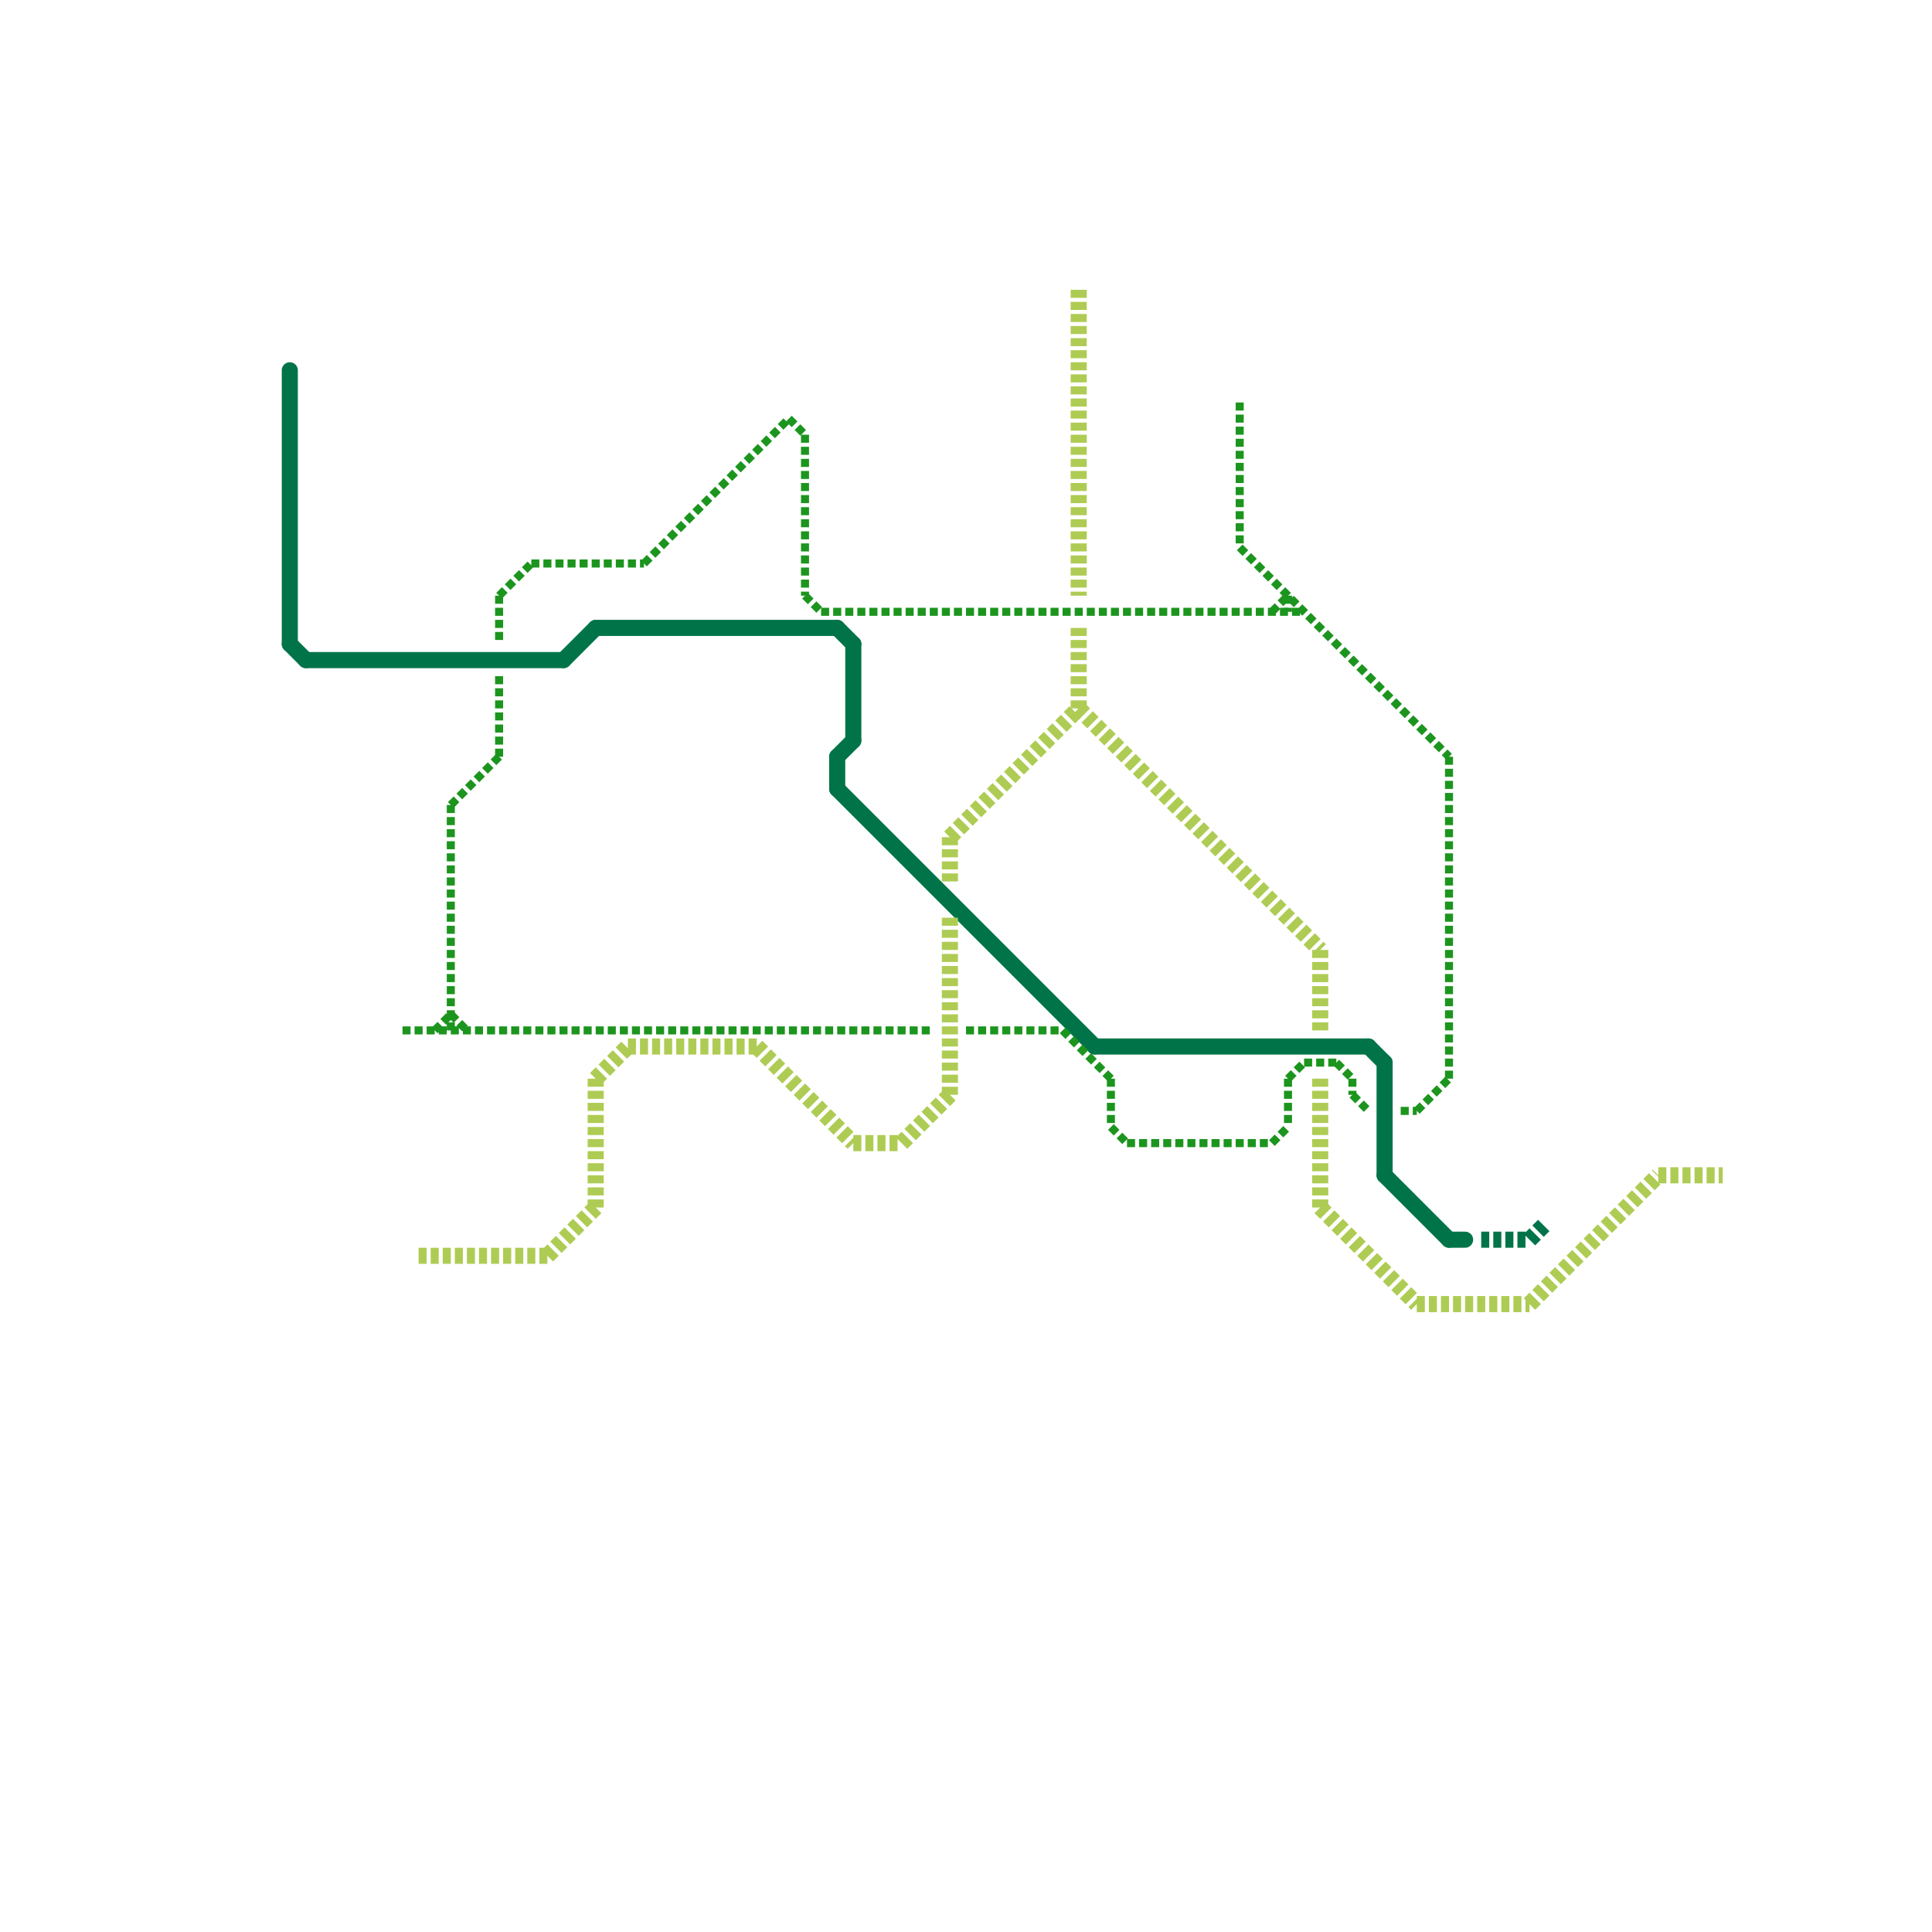 
<svg version="1.1" xmlns="http://www.w3.org/2000/svg" viewBox="0 0 120 120">
<style>text { font: 1px Helvetica; font-weight: 600; white-space: pre; dominant-baseline: central; } line { stroke-width: 1; fill: none; stroke-linecap: round; stroke-linejoin: round; } .c0 { stroke: #007448 } .c1 { stroke: #aecc54 } .c2 { stroke: #1c951e } .w3 { stroke-width: .5; }.w1 { stroke-width: 1; }.l3 { stroke-dasharray: .5 .25; stroke-linecap: butt; }</style><defs><g id="ct-xf"><circle r="0.5" fill="#fff" stroke="#000" stroke-width="0.2"/></g><g id="ct"><circle r="0.5" fill="#fff" stroke="#000" stroke-width="0.1"/></g></defs><line class="c0 " x1="35" y1="41" x2="37" y2="39"/><line class="c0 " x1="68" y1="65" x2="85" y2="65"/><line class="c0 " x1="52" y1="39" x2="53" y2="40"/><line class="c0 " x1="18" y1="40" x2="19" y2="41"/><line class="c0 " x1="86" y1="73" x2="90" y2="77"/><line class="c0 " x1="52" y1="47" x2="52" y2="49"/><line class="c0 " x1="85" y1="65" x2="86" y2="66"/><line class="c0 " x1="37" y1="39" x2="52" y2="39"/><line class="c0 " x1="19" y1="41" x2="35" y2="41"/><line class="c0 " x1="86" y1="66" x2="86" y2="73"/><line class="c0 " x1="52" y1="47" x2="53" y2="46"/><line class="c0 " x1="18" y1="23" x2="18" y2="40"/><line class="c0 " x1="90" y1="77" x2="91" y2="77"/><line class="c0 " x1="52" y1="49" x2="68" y2="65"/><line class="c0 " x1="53" y1="40" x2="53" y2="46"/><line class="c0 l3" x1="95" y1="77" x2="96" y2="76"/><line class="c0 l3" x1="92" y1="77" x2="95" y2="77"/><line class="c1 l3" x1="59" y1="52" x2="59" y2="55"/><line class="c1 l3" x1="47" y1="65" x2="53" y2="71"/><line class="c1 l3" x1="103" y1="73" x2="107" y2="73"/><line class="c1 l3" x1="53" y1="71" x2="56" y2="71"/><line class="c1 l3" x1="67" y1="39" x2="67" y2="44"/><line class="c1 l3" x1="88" y1="81" x2="95" y2="81"/><line class="c1 l3" x1="59" y1="57" x2="59" y2="68"/><line class="c1 l3" x1="67" y1="18" x2="67" y2="37"/><line class="c1 l3" x1="34" y1="78" x2="37" y2="75"/><line class="c1 l3" x1="37" y1="67" x2="37" y2="75"/><line class="c1 l3" x1="82" y1="75" x2="88" y2="81"/><line class="c1 l3" x1="39" y1="65" x2="47" y2="65"/><line class="c1 l3" x1="82" y1="67" x2="82" y2="75"/><line class="c1 l3" x1="26" y1="78" x2="34" y2="78"/><line class="c1 l3" x1="37" y1="67" x2="39" y2="65"/><line class="c1 l3" x1="95" y1="81" x2="103" y2="73"/><line class="c1 l3" x1="82" y1="59" x2="82" y2="64"/><line class="c1 l3" x1="59" y1="52" x2="67" y2="44"/><line class="c1 l3" x1="67" y1="44" x2="82" y2="59"/><line class="c1 l3" x1="56" y1="71" x2="59" y2="68"/><line class="c2 w3 l3" x1="33" y1="35" x2="40" y2="35"/><line class="c2 w3 l3" x1="83" y1="66" x2="84" y2="67"/><line class="c2 w3 l3" x1="84" y1="67" x2="84" y2="68"/><line class="c2 w3 l3" x1="88" y1="69" x2="90" y2="67"/><line class="c2 w3 l3" x1="87" y1="69" x2="88" y2="69"/><line class="c2 w3 l3" x1="31" y1="37" x2="31" y2="40"/><line class="c2 w3 l3" x1="70" y1="71" x2="79" y2="71"/><line class="c2 w3 l3" x1="28" y1="63" x2="29" y2="64"/><line class="c2 w3 l3" x1="90" y1="47" x2="90" y2="67"/><line class="c2 w3 l3" x1="50" y1="37" x2="51" y2="38"/><line class="c2 w3 l3" x1="77" y1="25" x2="77" y2="34"/><line class="c2 w3 l3" x1="31" y1="42" x2="31" y2="47"/><line class="c2 w3 l3" x1="81" y1="66" x2="83" y2="66"/><line class="c2 w3 l3" x1="77" y1="34" x2="90" y2="47"/><line class="c2 w3 l3" x1="84" y1="68" x2="85" y2="69"/><line class="c2 w3 l3" x1="69" y1="67" x2="69" y2="70"/><line class="c2 w3 l3" x1="28" y1="50" x2="28" y2="64"/><line class="c2 w3 l3" x1="49" y1="26" x2="50" y2="27"/><line class="c2 w3 l3" x1="79" y1="71" x2="80" y2="70"/><line class="c2 w3 l3" x1="40" y1="35" x2="49" y2="26"/><line class="c2 w3 l3" x1="28" y1="50" x2="31" y2="47"/><line class="c2 w3 l3" x1="51" y1="38" x2="81" y2="38"/><line class="c2 w3 l3" x1="69" y1="70" x2="70" y2="71"/><line class="c2 w3 l3" x1="66" y1="64" x2="69" y2="67"/><line class="c2 w3 l3" x1="60" y1="64" x2="66" y2="64"/><line class="c2 w3 l3" x1="31" y1="37" x2="33" y2="35"/><line class="c2 w3 l3" x1="27" y1="64" x2="28" y2="63"/><line class="c2 w3 l3" x1="50" y1="27" x2="50" y2="37"/><line class="c2 w3 l3" x1="80" y1="37" x2="80" y2="38"/><line class="c2 w3 l3" x1="80" y1="67" x2="81" y2="66"/><line class="c2 w3 l3" x1="80" y1="67" x2="80" y2="70"/><line class="c2 w3 l3" x1="79" y1="38" x2="80" y2="37"/><line class="c2 w3 l3" x1="25" y1="64" x2="58" y2="64"/>
</svg>
